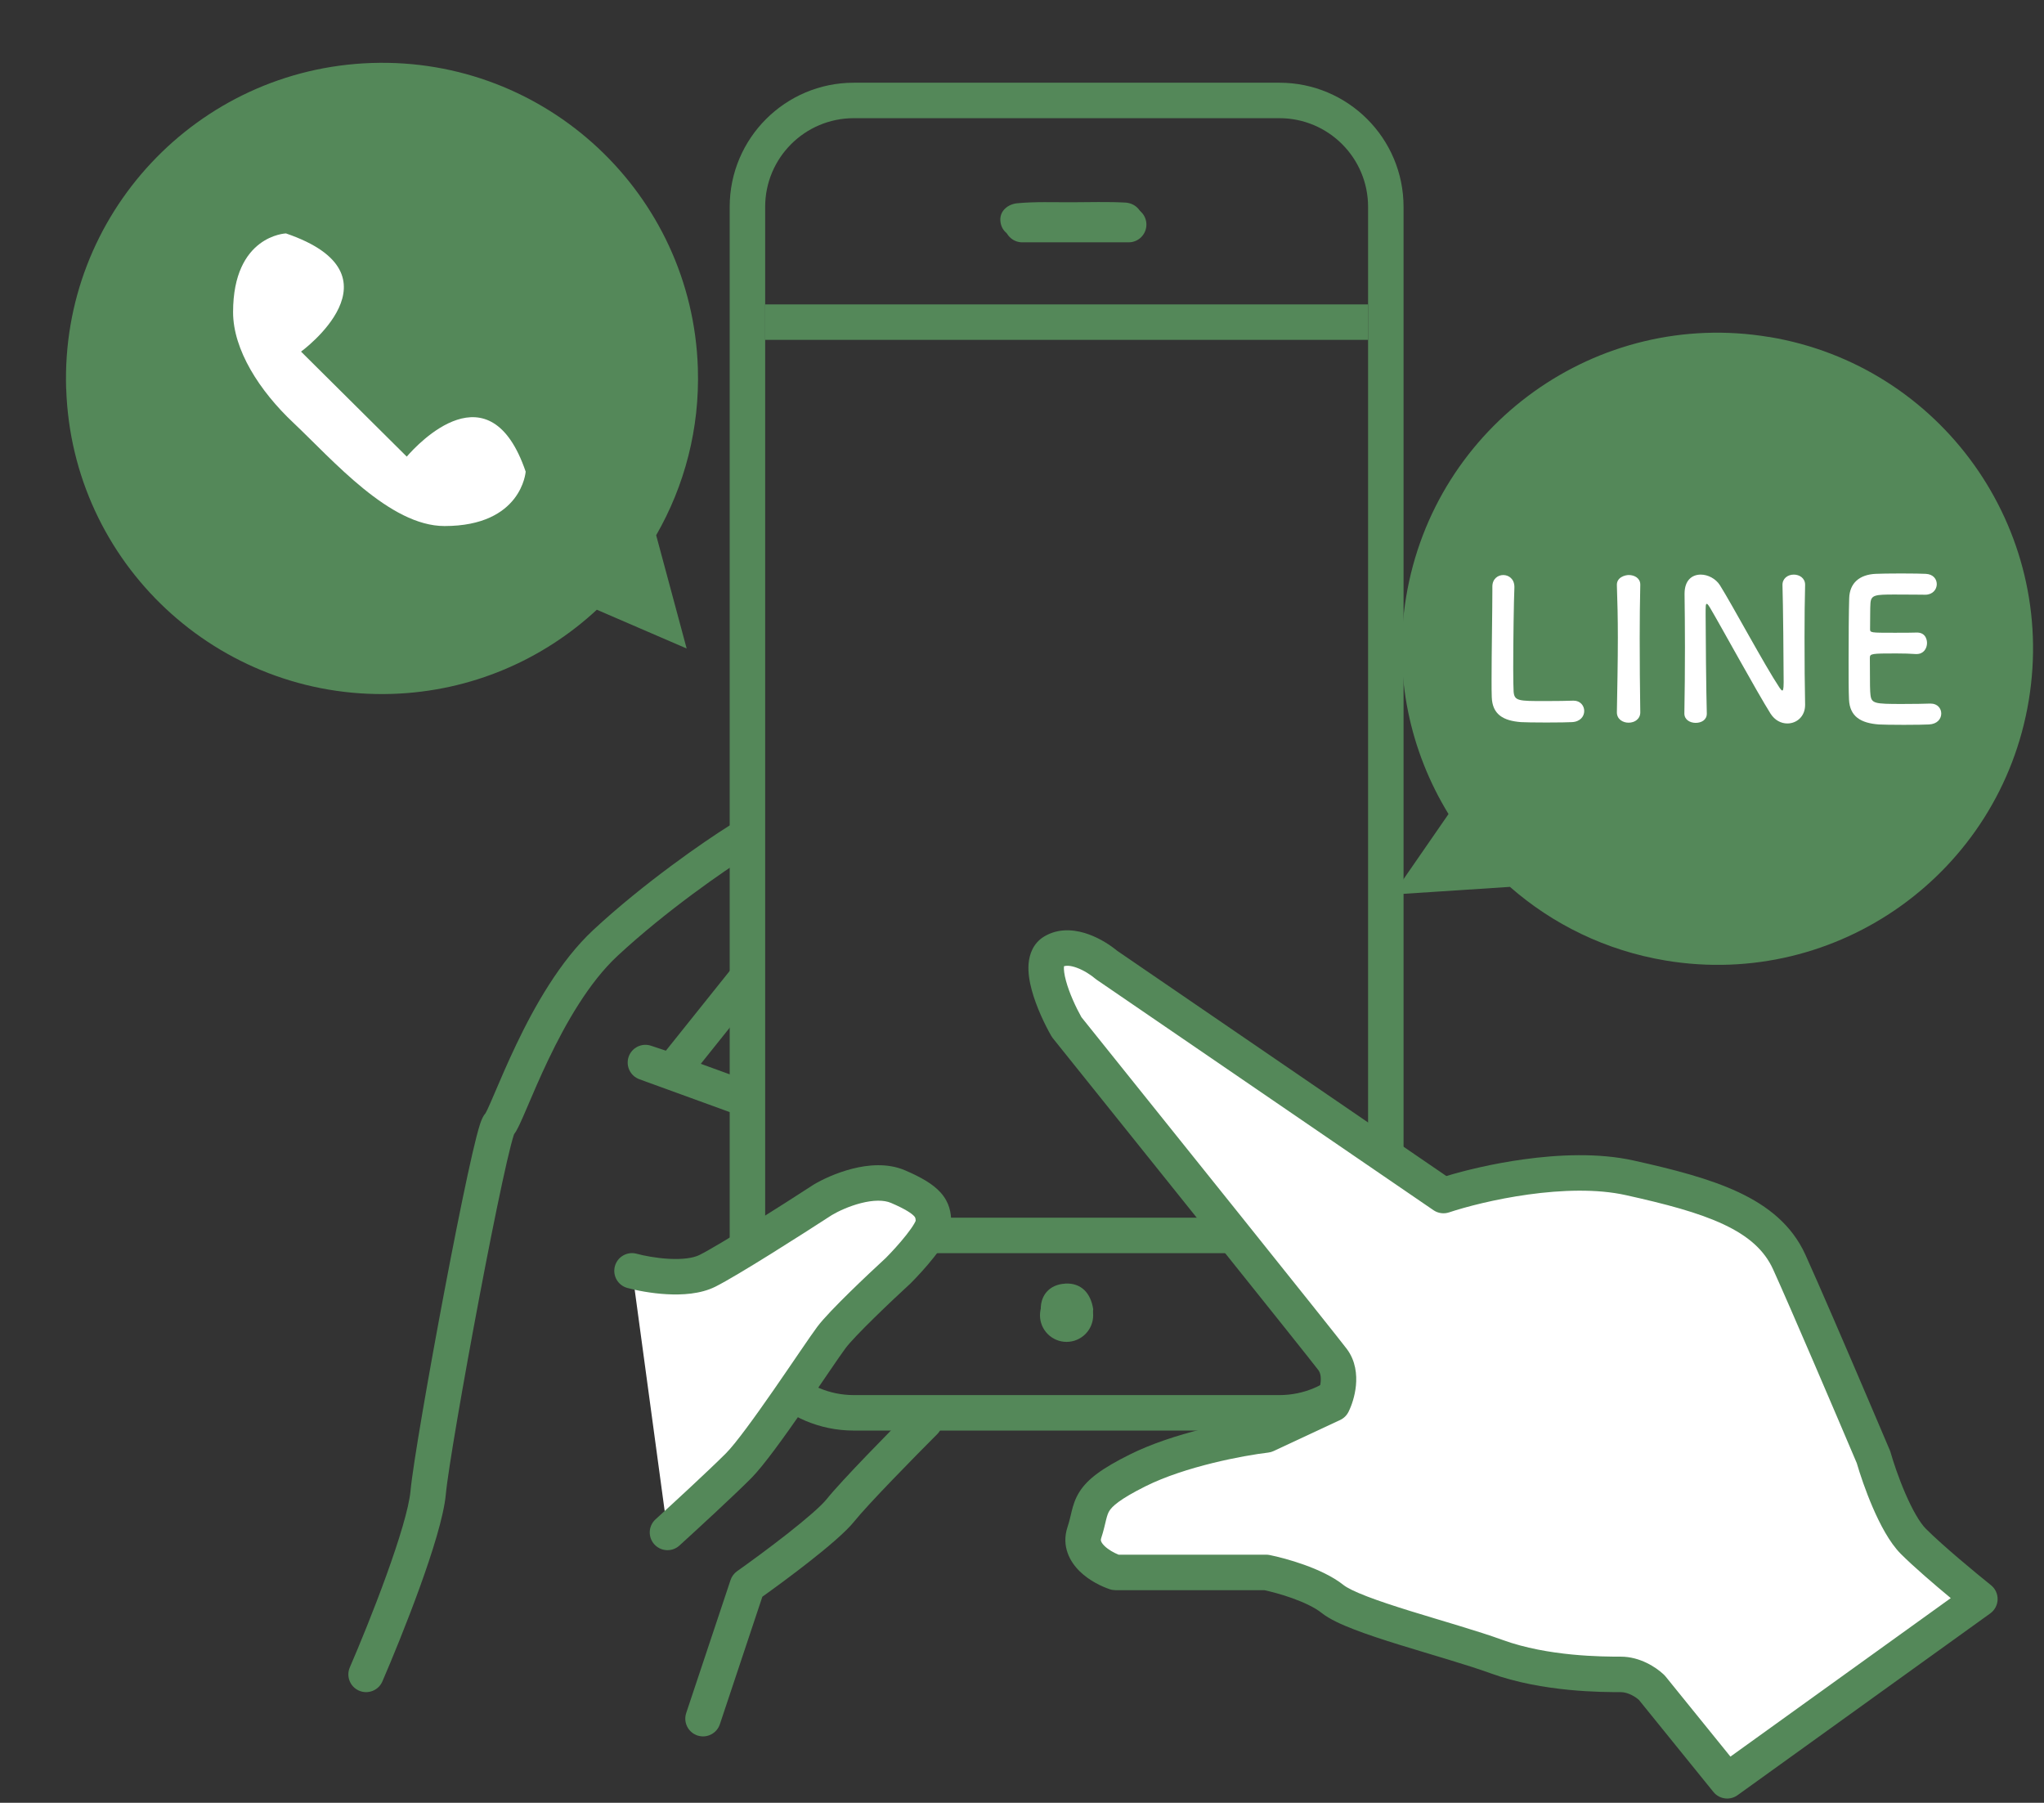 <svg width="127" height="112" viewBox="0 0 127 112" fill="none" xmlns="http://www.w3.org/2000/svg">
<rect x="0" y="0" width="127" height="112" fill="#333333" stroke="none"/>
<path d="M63.203 14.728C64.314 14.834 65.444 14.783 66.558 14.791C67.673 14.794 68.799 14.83 69.91 14.771C70.479 14.74 71.029 14.291 71.001 13.678C70.974 13.062 70.522 12.617 69.91 12.585C68.796 12.527 67.673 12.562 66.558 12.566C65.444 12.57 64.314 12.523 63.203 12.628C62.657 12.679 62.127 13.073 62.154 13.678C62.182 14.295 62.618 14.674 63.203 14.732V14.728Z" fill="#548859"/>
<path d="M66.186 79.748C65.185 79.799 64.585 80.509 64.674 81.516C64.748 82.379 65.302 83.003 66.245 82.984C67.27 82.964 67.804 82.344 67.925 81.337C67.769 80.326 67.176 79.693 66.182 79.744L66.186 79.748Z" fill="#548859"/>
<path d="M4.114 24.162C4.468 34.985 13.541 43.468 24.38 43.109C29.303 42.946 33.739 40.982 37.083 37.88L42.664 40.289L40.77 33.252C42.527 30.197 43.483 26.636 43.36 22.86C43.006 12.037 33.933 3.553 23.095 3.913C12.256 4.273 3.756 13.339 4.11 24.162L4.114 24.162Z" fill="#548859"/>
<path d="M109.921 20.937C99.238 19.161 89.14 26.394 87.366 37.092C86.559 41.952 87.616 46.686 90.001 50.574L86.544 55.574L93.817 55.098C96.467 57.42 99.772 59.056 103.498 59.676C114.181 61.452 124.279 54.22 126.052 43.521C127.826 32.822 120.604 22.709 109.921 20.933V20.937Z" fill="#548859"/>
<path d="M119.622 36.948C119.622 36.948 118.544 36.936 117.72 36.936C116.508 36.936 116.253 36.96 116.217 37.481C116.193 37.772 116.205 38.366 116.193 39.069C116.193 39.311 116.205 39.311 117.695 39.311C118.253 39.311 118.835 39.311 119.053 39.299C119.732 39.263 119.732 39.905 119.732 39.942C119.732 40.293 119.513 40.633 119.089 40.633C119.077 40.633 119.053 40.633 119.029 40.633C118.726 40.608 118.265 40.596 117.805 40.596C116.302 40.596 116.18 40.608 116.18 40.863C116.18 42.669 116.193 42.947 116.217 43.153C116.277 43.711 116.471 43.735 118.18 43.735C118.895 43.735 119.671 43.723 119.901 43.711C119.925 43.711 119.938 43.711 119.962 43.711C120.386 43.711 120.616 44.014 120.616 44.329C120.616 44.656 120.374 44.983 119.853 45.008C119.695 45.02 118.992 45.032 118.289 45.032C117.598 45.032 116.896 45.02 116.738 45.008C115.623 44.923 114.932 44.523 114.884 43.456C114.859 42.947 114.859 42.05 114.859 41.069C114.859 39.59 114.871 37.942 114.896 37.178C114.92 36.209 115.55 35.7 116.532 35.651C116.75 35.639 117.441 35.627 118.12 35.627C118.81 35.627 119.477 35.639 119.659 35.651C120.119 35.675 120.338 35.978 120.338 36.294C120.338 36.621 120.083 36.948 119.622 36.948Z" fill="white"/>
<path d="M104.655 44.328V44.316C104.679 43.067 104.691 41.601 104.691 40.207C104.691 38.995 104.679 37.843 104.667 36.934C104.667 36.922 104.667 36.898 104.667 36.886C104.667 36.038 105.14 35.698 105.673 35.698C106.122 35.698 106.606 35.953 106.861 36.353C107.624 37.565 109.648 41.346 110.57 42.728C110.642 42.837 110.703 42.898 110.739 42.898C110.776 42.898 110.824 42.861 110.824 42.388C110.824 41.249 110.788 37.468 110.751 36.353C110.739 35.953 111.066 35.698 111.454 35.698C111.806 35.698 112.157 35.916 112.157 36.328C112.157 36.341 112.157 36.341 112.157 36.353C112.133 37.201 112.121 38.377 112.121 39.589C112.121 41.128 112.133 42.716 112.157 43.77C112.157 43.782 112.157 43.794 112.157 43.794C112.157 44.522 111.624 44.946 111.054 44.946C110.666 44.946 110.279 44.752 110.012 44.34C109.164 42.994 106.897 38.849 106.243 37.746C106.194 37.674 106.109 37.516 106.049 37.516C105.976 37.516 105.976 37.637 105.976 38.195C105.976 39.455 106.012 43.031 106.049 44.316C106.049 44.328 106.049 44.328 106.049 44.34C106.049 44.728 105.709 44.909 105.358 44.909C105.007 44.909 104.655 44.715 104.655 44.328Z" fill="white"/>
<path d="M101.916 44.244V44.256C101.916 44.68 101.553 44.898 101.189 44.898C100.825 44.898 100.462 44.68 100.462 44.256V44.244C100.486 42.789 100.522 41.166 100.522 39.602C100.522 38.451 100.498 37.348 100.462 36.366C100.437 35.857 100.983 35.724 101.201 35.724C101.553 35.724 101.916 35.918 101.916 36.318C101.916 36.33 101.916 36.33 101.916 36.342C101.892 37.348 101.88 38.487 101.88 39.663C101.88 41.178 101.892 42.753 101.916 44.244Z" fill="white"/>
<path d="M92.725 36.452V36.44C92.725 35.967 93.064 35.725 93.403 35.725C93.743 35.725 94.094 35.967 94.094 36.464C94.094 36.476 94.094 36.5 94.094 36.512C94.058 37.288 94.021 39.845 94.021 41.53C94.021 42.221 94.034 42.766 94.046 42.972C94.094 43.554 94.361 43.554 96.009 43.554C96.712 43.554 97.488 43.542 97.718 43.53C97.742 43.53 97.754 43.53 97.778 43.53C98.191 43.53 98.433 43.845 98.433 44.172C98.433 44.499 98.191 44.839 97.669 44.863C97.512 44.875 96.797 44.887 96.082 44.887C95.379 44.887 94.664 44.875 94.506 44.863C93.391 44.778 92.725 44.378 92.688 43.312C92.676 43.057 92.676 42.669 92.676 42.221C92.676 40.56 92.725 37.906 92.725 36.706C92.725 36.609 92.725 36.525 92.725 36.452Z" fill="white"/>
<path d="M18.704 21.844L25.273 28.368C25.977 27.553 30.434 22.775 32.662 29.301C32.662 29.301 32.428 32.681 27.618 32.681C24.218 32.681 20.699 28.602 18.235 26.271C16.124 24.29 14.482 21.727 14.482 19.395C14.482 14.618 17.767 14.501 17.767 14.501C25.273 17.064 18.705 21.844 18.705 21.844" fill="white"/>
<path d="M85.003 12.851C85.003 9.809 82.537 7.342 79.494 7.342H53.051C50.008 7.342 47.542 9.809 47.542 12.851V81.163C47.542 84.206 50.008 86.672 53.051 86.672H79.494C82.537 86.672 85.003 84.206 85.003 81.163V12.851ZM87.207 81.163C87.207 85.423 83.754 88.876 79.494 88.876H53.051C48.791 88.876 45.338 85.423 45.338 81.163V12.851C45.338 8.592 48.791 5.139 53.051 5.139H79.494C83.754 5.139 87.207 8.592 87.207 12.851V81.163Z" fill="#548859"/>
<path d="M47.538 77.855V75.651H85V77.855H47.538Z" fill="#548859"/>
<path d="M47.538 21.114V18.911L85 18.911V21.114L47.538 21.114Z" fill="#548859"/>
<path d="M62.415 13.953C62.415 13.345 62.909 12.852 63.517 12.852H70.128C70.737 12.852 71.23 13.345 71.23 13.953C71.23 14.562 70.737 15.055 70.128 15.055H63.517C62.909 15.055 62.415 14.562 62.415 13.953Z" fill="#548859"/>
<path d="M67.922 81.713C67.922 82.626 67.182 83.366 66.269 83.366C65.356 83.366 64.617 82.626 64.617 81.713C64.617 80.8 65.356 80.061 66.269 80.061C67.182 80.061 67.922 80.8 67.922 81.713Z" fill="#548859"/>
<path d="M43.959 78.96C42.637 79.621 40.287 79.235 39.277 78.96L41.48 95.212C42.49 94.293 44.786 92.182 45.888 91.08C47.265 89.703 50.846 84.194 51.672 83.092C52.333 82.21 54.702 79.97 55.804 78.96C56.538 78.225 58.007 76.591 58.007 75.93C58.007 75.104 57.732 74.553 55.804 73.726C54.261 73.065 52.039 74.002 51.121 74.553C49.285 75.746 45.282 78.299 43.959 78.96Z" fill="white"/>
<path d="M52.948 72.611C53.902 72.367 55.129 72.236 56.23 72.707C57.22 73.132 57.961 73.553 58.44 74.085C58.995 74.702 59.101 75.352 59.101 75.924C59.101 76.407 58.867 76.857 58.712 77.125C58.526 77.446 58.284 77.781 58.039 78.093C57.546 78.719 56.964 79.344 56.575 79.733C56.564 79.744 56.552 79.755 56.54 79.766C55.996 80.264 55.138 81.069 54.336 81.855C53.509 82.665 52.816 83.385 52.545 83.746C52.147 84.277 51.083 85.876 49.884 87.604C48.736 89.258 47.434 91.078 46.658 91.853C45.535 92.976 43.221 95.105 42.214 96.02L42.126 96.092C41.677 96.424 41.041 96.368 40.657 95.946C40.248 95.496 40.281 94.799 40.731 94.39C41.744 93.469 44.02 91.374 45.1 90.294C45.703 89.692 46.879 88.069 48.073 86.348C49.215 84.702 50.355 82.995 50.783 82.424C51.173 81.904 51.995 81.064 52.793 80.281C53.604 79.486 54.468 78.677 55.026 78.164C55.372 77.817 55.886 77.264 56.307 76.729C56.521 76.458 56.693 76.215 56.805 76.021C56.856 75.933 56.881 75.875 56.894 75.845C56.888 75.66 56.859 75.622 56.802 75.559C56.661 75.403 56.3 75.135 55.362 74.733C54.92 74.543 54.265 74.549 53.493 74.746C52.751 74.936 52.069 75.259 51.687 75.487C49.865 76.671 45.83 79.246 44.444 79.939C43.519 80.401 42.362 80.456 41.432 80.405C40.467 80.352 39.549 80.172 38.979 80.016C38.392 79.856 38.046 79.251 38.206 78.664C38.366 78.077 38.971 77.731 39.559 77.891C39.998 78.011 40.761 78.162 41.553 78.205C42.382 78.25 43.062 78.167 43.459 77.968C44.711 77.342 48.65 74.834 50.513 73.623L50.546 73.601C51.084 73.278 51.968 72.861 52.948 72.611Z" fill="#548859"/>
<path d="M45.301 51.305C45.817 50.983 46.497 51.14 46.819 51.656C47.142 52.172 46.984 52.852 46.468 53.174C45.038 54.068 41.39 56.579 38.371 59.383C36.603 61.024 35.161 63.549 34.07 65.833C33.531 66.962 33.093 67.999 32.746 68.809C32.576 69.207 32.421 69.565 32.291 69.842C32.225 69.98 32.158 70.115 32.092 70.233C32.059 70.291 32.008 70.375 31.941 70.466C31.935 70.482 31.928 70.502 31.92 70.526C31.875 70.665 31.814 70.876 31.741 71.16C31.595 71.725 31.413 72.518 31.205 73.48C30.79 75.399 30.284 77.945 29.786 80.575C28.783 85.865 27.832 91.381 27.701 92.831C27.575 94.208 26.855 96.476 26.076 98.629C25.279 100.83 24.361 103.069 23.758 104.463C23.516 105.021 22.867 105.277 22.309 105.035C21.75 104.794 21.494 104.145 21.736 103.587C22.326 102.226 23.226 100.03 24.004 97.879C24.8 95.68 25.41 93.678 25.506 92.632C25.649 91.051 26.627 85.411 27.621 80.165C28.121 77.527 28.631 74.96 29.051 73.015C29.261 72.044 29.451 71.216 29.607 70.609C29.685 70.308 29.759 70.044 29.826 69.839C29.859 69.738 29.897 69.632 29.94 69.534C29.958 69.492 30.029 69.322 30.168 69.158C30.17 69.155 30.172 69.151 30.174 69.147C30.202 69.098 30.243 69.019 30.298 68.902C30.408 68.668 30.547 68.347 30.72 67.941C31.062 67.141 31.52 66.061 32.082 64.883C33.195 62.553 34.783 59.707 36.871 57.767C40.022 54.842 43.793 52.248 45.301 51.305ZM31.789 70.647C31.814 70.623 31.835 70.598 31.854 70.574C31.833 70.599 31.813 70.624 31.789 70.647Z" fill="#548859"/>
<path d="M45.301 60.367C45.681 59.892 46.374 59.815 46.85 60.194C47.325 60.575 47.402 61.268 47.022 61.743L43.543 66.091L46.538 67.181L46.642 67.225C47.145 67.468 47.392 68.057 47.197 68.593C47.002 69.129 46.434 69.422 45.893 69.285L45.785 69.252L39.725 67.049C39.159 66.843 38.863 66.219 39.061 65.65C39.26 65.081 39.879 64.777 40.45 64.968L41.374 65.275L45.301 60.367Z" fill="#548859"/>
<path d="M56.675 87.54C57.106 87.109 57.803 87.109 58.233 87.54C58.664 87.97 58.664 88.667 58.233 89.097C56.836 90.495 53.915 93.473 53.081 94.516C52.546 95.185 51.381 96.159 50.264 97.036C49.241 97.838 48.154 98.637 47.368 99.198L44.727 107.122C44.535 107.7 43.91 108.012 43.333 107.819C42.756 107.627 42.444 107.002 42.636 106.425L45.391 98.162C45.465 97.939 45.609 97.746 45.801 97.61C46.57 97.067 47.78 96.183 48.903 95.302C50.067 94.389 51.014 93.572 51.361 93.139C52.29 91.978 55.318 88.897 56.675 87.54Z" fill="#548859"/>
<path d="M102.626 104.847L107.308 110.631L123.009 99.338C122.091 98.603 119.979 96.859 118.877 95.757C117.775 94.655 116.765 91.809 116.398 90.523C115.113 87.493 112.266 80.828 111.165 78.404C109.787 75.374 106.206 74.272 101.248 73.17C97.282 72.288 91.883 73.537 89.679 74.272L68.745 59.948C68.102 59.397 66.541 58.461 65.439 59.122C64.338 59.783 65.531 62.519 66.266 63.805C71.499 70.324 82.132 83.582 82.793 84.463C83.454 85.345 83.069 86.667 82.793 87.218L78.661 89.146C77.1 89.33 73.317 90.028 70.673 91.35C67.368 93.002 67.919 93.553 67.368 95.206C66.927 96.528 68.47 97.41 69.296 97.685H78.661C79.58 97.869 81.691 98.457 82.793 99.338C84.171 100.44 89.955 101.817 92.985 102.919C96.015 104.021 99.596 104.021 100.698 104.021C101.579 104.021 102.35 104.572 102.626 104.847Z" fill="white"/>
<path d="M65.063 58.08C65.98 57.623 66.956 57.797 67.647 58.048C68.371 58.31 69.007 58.732 69.41 59.067L89.867 73.063C91.051 72.704 92.772 72.288 94.659 72.027C96.836 71.725 99.326 71.616 101.495 72.097C103.971 72.648 106.215 73.22 108.025 74.07C109.86 74.931 111.343 76.121 112.175 77.951C113.007 79.781 114.82 83.996 116.215 87.266L117.42 90.097L117.445 90.16C117.452 90.181 117.459 90.202 117.465 90.224C117.637 90.828 117.966 91.816 118.381 92.776C118.813 93.776 119.273 94.591 119.664 94.981C120.717 96.034 122.785 97.745 123.705 98.481C123.974 98.696 124.127 99.025 124.118 99.37C124.109 99.714 123.94 100.034 123.66 100.236L107.959 111.529C107.485 111.87 106.827 111.782 106.46 111.328L101.827 105.605C101.754 105.54 101.602 105.42 101.396 105.315C101.161 105.196 100.921 105.126 100.705 105.126C99.614 105.126 95.851 105.134 92.616 103.957C91.133 103.418 88.997 102.819 86.95 102.184C85.946 101.873 84.971 101.554 84.153 101.239C83.372 100.939 82.604 100.595 82.112 100.202C81.706 99.876 81.04 99.558 80.294 99.29C79.623 99.049 78.969 98.88 78.55 98.791H69.303C69.185 98.79 69.067 98.772 68.955 98.734C68.44 98.562 67.686 98.202 67.098 97.633C66.49 97.044 65.927 96.071 66.33 94.861C66.45 94.501 66.5 94.24 66.591 93.875C66.677 93.53 66.796 93.12 67.061 92.697C67.581 91.865 68.522 91.201 70.188 90.368C72.901 89.011 76.653 88.297 78.358 88.078L81.941 86.406C81.992 86.247 82.037 86.058 82.055 85.864C82.09 85.503 82.023 85.267 81.919 85.128C81.272 84.266 70.661 71.033 65.414 64.498C65.378 64.453 65.346 64.405 65.317 64.355C64.923 63.665 64.394 62.57 64.109 61.522C63.968 61.004 63.863 60.417 63.91 59.861C63.959 59.296 64.188 58.596 64.88 58.18L65.063 58.08ZM66.897 60.12C66.511 59.98 66.261 59.982 66.109 60.03C66.108 60.036 66.107 60.042 66.106 60.049C66.09 60.232 66.123 60.533 66.235 60.943C66.446 61.718 66.857 62.596 67.191 63.192C72.433 69.721 83.009 82.909 83.682 83.806C84.24 84.549 84.311 85.414 84.249 86.072C84.186 86.735 83.976 87.335 83.786 87.714C83.675 87.937 83.492 88.115 83.267 88.22L79.135 90.148C79.029 90.198 78.915 90.23 78.798 90.244C77.281 90.422 73.648 91.101 71.173 92.338C69.534 93.158 69.098 93.596 68.929 93.865C68.85 93.993 68.797 94.135 68.728 94.409C68.664 94.664 68.576 95.091 68.421 95.558C68.389 95.652 68.398 95.705 68.415 95.752C68.438 95.818 68.498 95.921 68.631 96.05C68.868 96.279 69.212 96.471 69.501 96.587H78.669L78.777 96.592C78.814 96.596 78.849 96.601 78.885 96.608C79.393 96.71 80.203 96.917 81.038 97.216C81.853 97.509 82.794 97.925 83.489 98.481C83.686 98.638 84.158 98.88 84.944 99.182C85.692 99.47 86.611 99.771 87.604 100.08C89.551 100.684 91.822 101.324 93.369 101.887C96.194 102.914 99.591 102.922 100.705 102.922C101.912 102.922 102.898 103.594 103.333 103.995L103.413 104.071L103.49 104.157L107.517 109.132L121.207 99.285C120.19 98.441 118.905 97.339 118.106 96.54C117.394 95.828 116.799 94.669 116.358 93.65C115.916 92.625 115.566 91.583 115.367 90.899C114.068 87.838 111.257 81.256 110.169 78.863C109.624 77.663 108.628 76.787 107.089 76.065C105.524 75.33 103.498 74.8 101.017 74.249C99.219 73.849 97.026 73.924 94.961 74.21C92.909 74.494 91.075 74.974 90.035 75.321C89.709 75.43 89.349 75.379 89.065 75.184L68.13 60.861C68.098 60.839 68.066 60.814 68.035 60.788C67.791 60.579 67.354 60.285 66.897 60.12Z" fill="#548859"/>
</svg>
